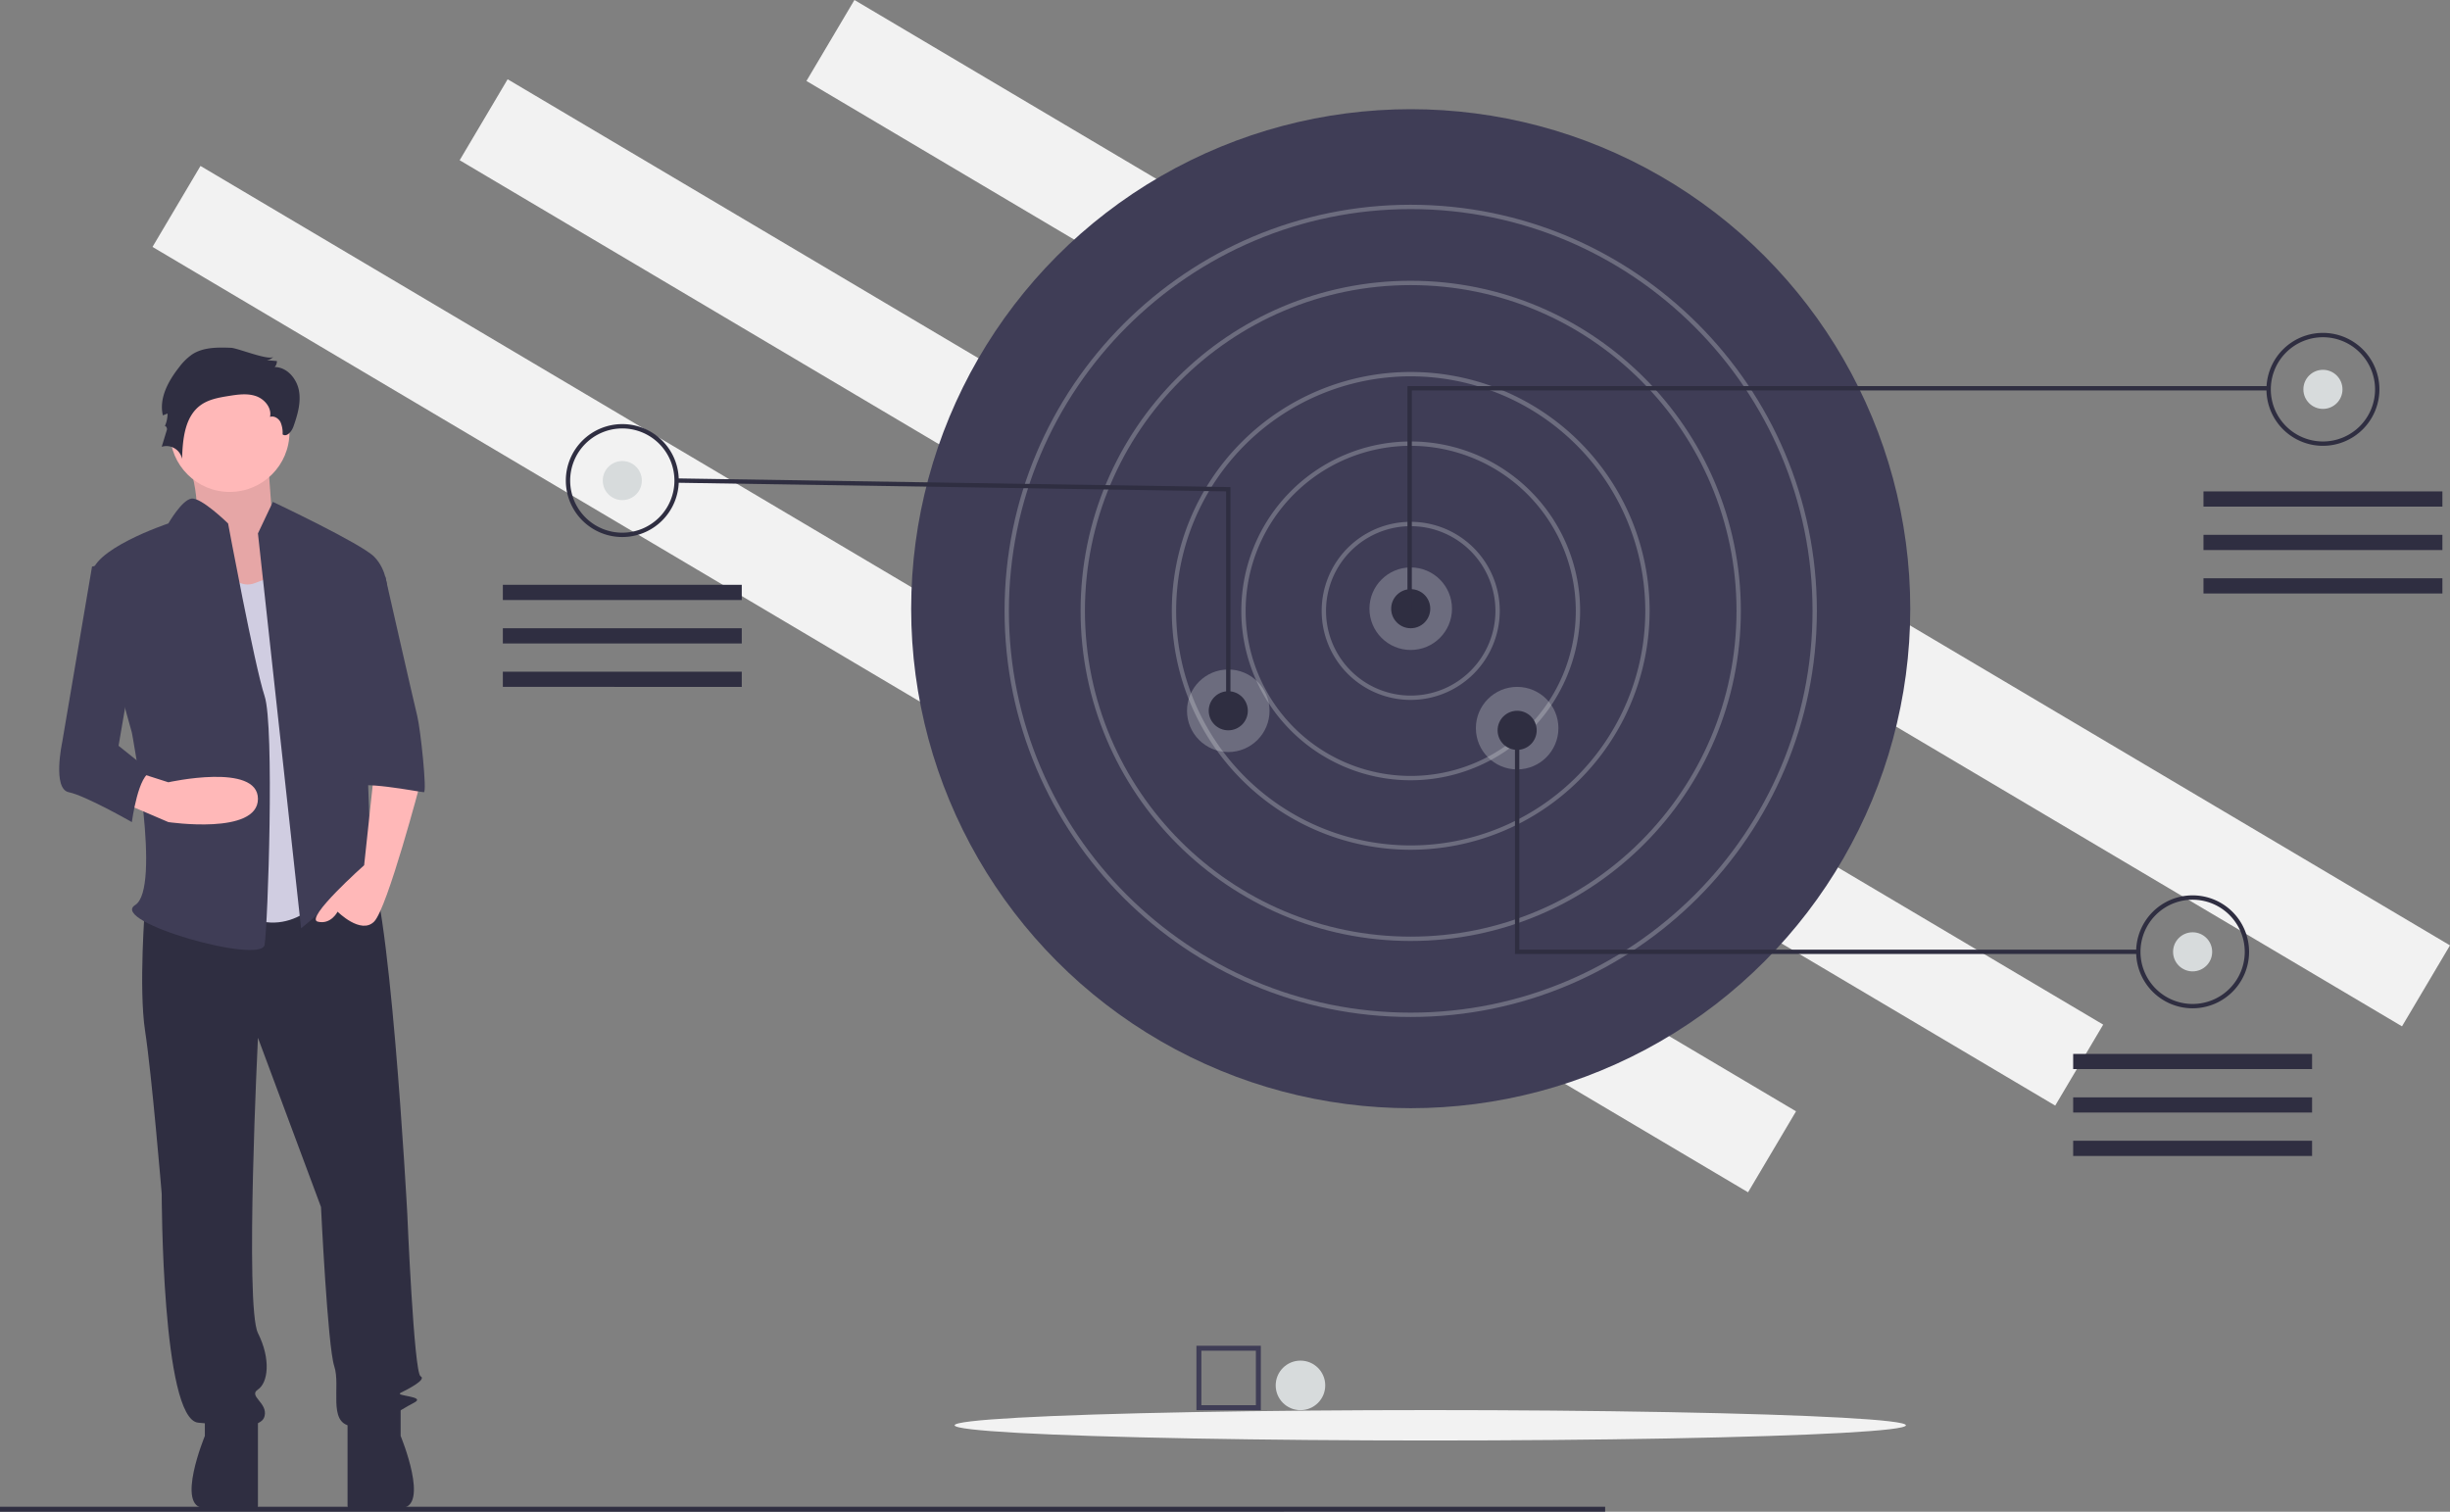 <svg data-name="Layer 1" xmlns="http://www.w3.org/2000/svg" width="989.07" height="610.336" viewBox="0 0 989.07 610.336"><rect x="0" y="0" width="989.07" height="610.336" fill="#808080" stroke="none"/><path fill="#f2f2f2" d="M344.937-.002l644.127 381.685-19.372 32.69L325.566 32.69zm-139.999 32l644.126 381.684-19.371 32.692L185.566 64.69zm-124 35l644.127 381.684-19.372 32.692L61.567 99.69z"/><circle cx="569.511" cy="245.756" r="201.669" fill="#3f3d56"/><path d="M569.51 282.582a35.95 35.95 0 1135.95-35.95 35.99 35.99 0 01-35.95 35.95zm0-70.145a34.196 34.196 0 1034.197 34.196 34.234 34.234 0 00-34.196-34.196z" fill="#d7dbdc" opacity=".3"/><path d="M569.51 315.025a68.392 68.392 0 1168.393-68.392 68.47 68.47 0 01-68.392 68.392zm0-135.03a66.638 66.638 0 1066.639 66.638 66.714 66.714 0 00-66.638-66.638z" fill="#d7dbdc" opacity=".3"/><path d="M569.51 343.083a96.45 96.45 0 1196.45-96.45 96.56 96.56 0 01-96.45 96.45zm0-191.147a94.697 94.697 0 1094.697 94.697 94.804 94.804 0 00-94.696-94.697z" fill="#d7dbdc" opacity=".3"/><path d="M569.51 379.91c-73.488 0-133.276-59.788-133.276-133.277 0-73.489 59.788-133.277 133.277-133.277 73.489 0 133.276 59.788 133.276 133.277 0 73.49-59.787 133.276-133.276 133.276zm0-264.8c-72.522 0-131.522 59-131.522 131.523 0 72.522 59 131.523 131.523 131.523 72.521 0 131.523-59.001 131.523-131.523 0-72.522-59.002-131.523-131.523-131.523z" fill="#d7dbdc" opacity=".3"/><path d="M569.51 410.598c-90.41 0-163.965-73.554-163.965-163.965S479.1 82.668 569.511 82.668s163.965 73.554 163.965 163.965-73.554 163.965-163.965 163.965zm0-326.177c-89.443 0-162.211 72.768-162.211 162.212 0 89.444 72.768 162.211 162.212 162.211 89.444 0 162.211-72.767 162.211-162.211 0-89.444-72.767-162.212-162.211-162.212z" fill="#d7dbdc" opacity=".3"/><circle cx="569.511" cy="245.756" r="16.66" fill="#d7dbdc" opacity=".3"/><circle cx="612.475" cy="293.981" r="16.66" fill="#d7dbdc" opacity=".3"/><circle cx="495.858" cy="286.967" r="16.66" fill="#d7dbdc" opacity=".3"/><circle cx="569.511" cy="245.756" r="7.891" fill="#2f2e41"/><circle cx="495.858" cy="286.967" r="7.891" fill="#2f2e41"/><circle cx="612.475" cy="294.858" r="7.891" fill="#2f2e41"/><circle cx="937.775" cy="157.197" r="7.891" fill="#d7dbdc"/><path fill="#2f2e41" d="M569.949 246.194h-1.754v-90.312h348.098v1.754H569.949v88.558z"/><path d="M937.775 179.995a22.797 22.797 0 1122.797-22.798 22.823 22.823 0 01-22.797 22.798zm0-43.841a21.044 21.044 0 1021.044 21.043 21.068 21.068 0 00-21.044-21.043z" fill="#2f2e41"/><circle cx="885.166" cy="384.294" r="7.891" fill="#d7dbdc"/><path d="M885.166 407.09a22.797 22.797 0 1122.797-22.796 22.823 22.823 0 01-22.797 22.797zm0-43.84a21.044 21.044 0 1021.043 21.044 21.068 21.068 0 00-21.043-21.044z" fill="#2f2e41"/><circle cx="251.225" cy="194.024" r="7.891" fill="#d7dbdc"/><path d="M251.225 216.821a22.797 22.797 0 1122.797-22.797 22.823 22.823 0 01-22.797 22.797zm0-43.841a21.044 21.044 0 1021.044 21.044 21.068 21.068 0 00-21.044-21.044z" fill="#2f2e41"/><path fill="#2f2e41" d="M496.735 286.967h-1.754v-88.573L273.132 194.9l.027-1.753 223.576 3.521v90.299zm366.51 98.203H611.598v-90.312h1.754v88.559h249.893v1.753zm26.305-186.762H986v6.138h-96.45zm0 17.536H986v6.138h-96.45zm0 17.537H986v6.138h-96.45zm-52.609 192.023h96.45v6.138h-96.45zm0 17.536h96.45v6.138h-96.45zm0 17.537h96.45v6.138h-96.45zM203 236.111h96.45v6.138H203zm0 17.536h96.45v6.138H203zm0 17.537h96.45v6.138H203z"/><ellipse cx="577.402" cy="575.447" rx="192.024" ry="6.138" fill="#f2f2f2"/><path fill="#2f2e41" d="M0 608.336h648v2H0z"/><path d="M73.991 179.187s9.179 26.123 3.53 30.142 19.064 36.842 19.064 36.842l29.654-8.039-16.24-27.463s-2.118-27.463-2.118-31.482-33.89 0-33.89 0z" fill="#ffb8b8"/><path d="M73.991 179.187s9.179 26.123 3.53 30.142 19.064 36.842 19.064 36.842l29.654-8.039-16.24-27.463s-2.118-27.463-2.118-31.482-33.89 0-33.89 0z" opacity=".1"/><path d="M58.585 365.402s-2.68 33.492 0 50.907 6.698 65.645 6.698 65.645 0 91.098 14.737 92.437 25.454 2.68 26.793-2.68-6.698-8.037-2.68-10.716 5.36-12.058 0-22.775 0-119.231 0-119.231l25.455 68.323s2.68 56.267 5.358 64.305-2.679 22.774 6.699 24.114 20.095-6.698 25.454-9.378-8.038-2.68-5.36-4.019 10.718-5.358 8.039-6.698-5.359-65.644-5.359-65.644-7.368-137.317-16.746-142.676-15.406 3.872-15.406 3.872z" fill="#2f2e41"/><path d="M82.699 569.033v10.717s-12.057 29.133 0 29.133 21.435 3.02 21.435-1v-36.171zm79.041-.019v10.717s12.057 29.133 0 29.133-21.435 3.02-21.435-1v-36.171z" fill="#2f2e41"/><circle cx="92.747" cy="174.498" r="24.114" fill="#ffb8b8"/><path d="M85.378 219.377s6.699 20.095 17.416 16.076l10.718-4.019 18.755 128.609s-14.736 21.435-36.171 8.038-10.718-148.704-10.718-148.704z" fill="#d0cde1"/><path d="M104.134 215.358l6.028-12.727s35.502 16.746 40.86 22.105 5.36 13.396 5.36 13.396l-9.378 33.492s2.679 73.683 2.679 76.362 9.378 17.416 2.68 12.057-8.039-10.717-13.398-2.68-17.415 17.416-17.415 17.416z" fill="#3f3d56"/><path d="M151.023 311.815l-4.02 37.51S122.89 370.76 128.249 372.1s8.038-4.019 8.038-4.019 9.378 9.378 14.737 4.02 18.755-56.267 18.755-56.267z" fill="#ffb8b8"/><path d="M93.26 140.418c-5.346-.191-11.066-.286-15.574 2.595a22.8 22.8 0 00-5.382 5.269c-4.39 5.55-8.183 12.532-6.552 19.417l1.894-.739a12.401 12.401 0 01-1.197 5.314c.267-.776 1.16.478.921 1.262l-2.086 6.845a6.444 6.444 0 018.218 4.903c.238-7.95 1.063-17.065 7.512-21.72 3.252-2.348 7.368-3.064 11.328-3.7 3.653-.588 7.483-1.147 10.982.055s6.479 4.782 5.685 8.396c1.614-.556 3.418.568 4.216 2.077a10.912 10.912 0 01.863 4.995c1.72 1.215 3.677-1.198 4.378-3.184 1.645-4.662 3.107-9.624 2.221-14.487s-4.85-9.511-9.793-9.528a3.433 3.433 0 00.893-2.416l-4.074-.344a4.503 4.503 0 002.69-1.42c-1.635 1.8-14.497-3.496-17.143-3.59z" fill="#2f2e41"/><path d="M92.077 211.339s-10.906-10.687-14.83-10.032-9.284 10.032-9.284 10.032-32.153 10.717-30.813 21.435 16.076 62.965 16.076 62.965 12.057 62.964 1.34 69.663 50.908 24.114 52.247 16.076 4.02-88.419 0-100.476-14.736-69.663-14.736-69.663z" fill="#3f3d56"/><path d="M49.207 323.872l18.756 8.038s36.17 5.358 36.17-9.378-36.17-6.698-36.17-6.698l-12.058-3.856z" fill="#ffb8b8"/><path d="M138.965 232.774h16.566s11.568 50.907 12.907 56.266 4.02 30.813 2.68 30.813-28.134-5.359-28.134-1.34zm-85.739-8.038l-16.076 4.019-12.057 71.003s-4.019 18.755 2.68 20.095 25.453 12.057 25.453 12.057 2.68-20.095 8.038-20.095l-13.397-10.718 8.038-46.888zM509 569.336h-26v-26h26zm-24-2h22v-22h-22z" fill="#3f3d56"/><circle cx="525" cy="559.336" r="10" fill="#d7dbdc"/></svg>